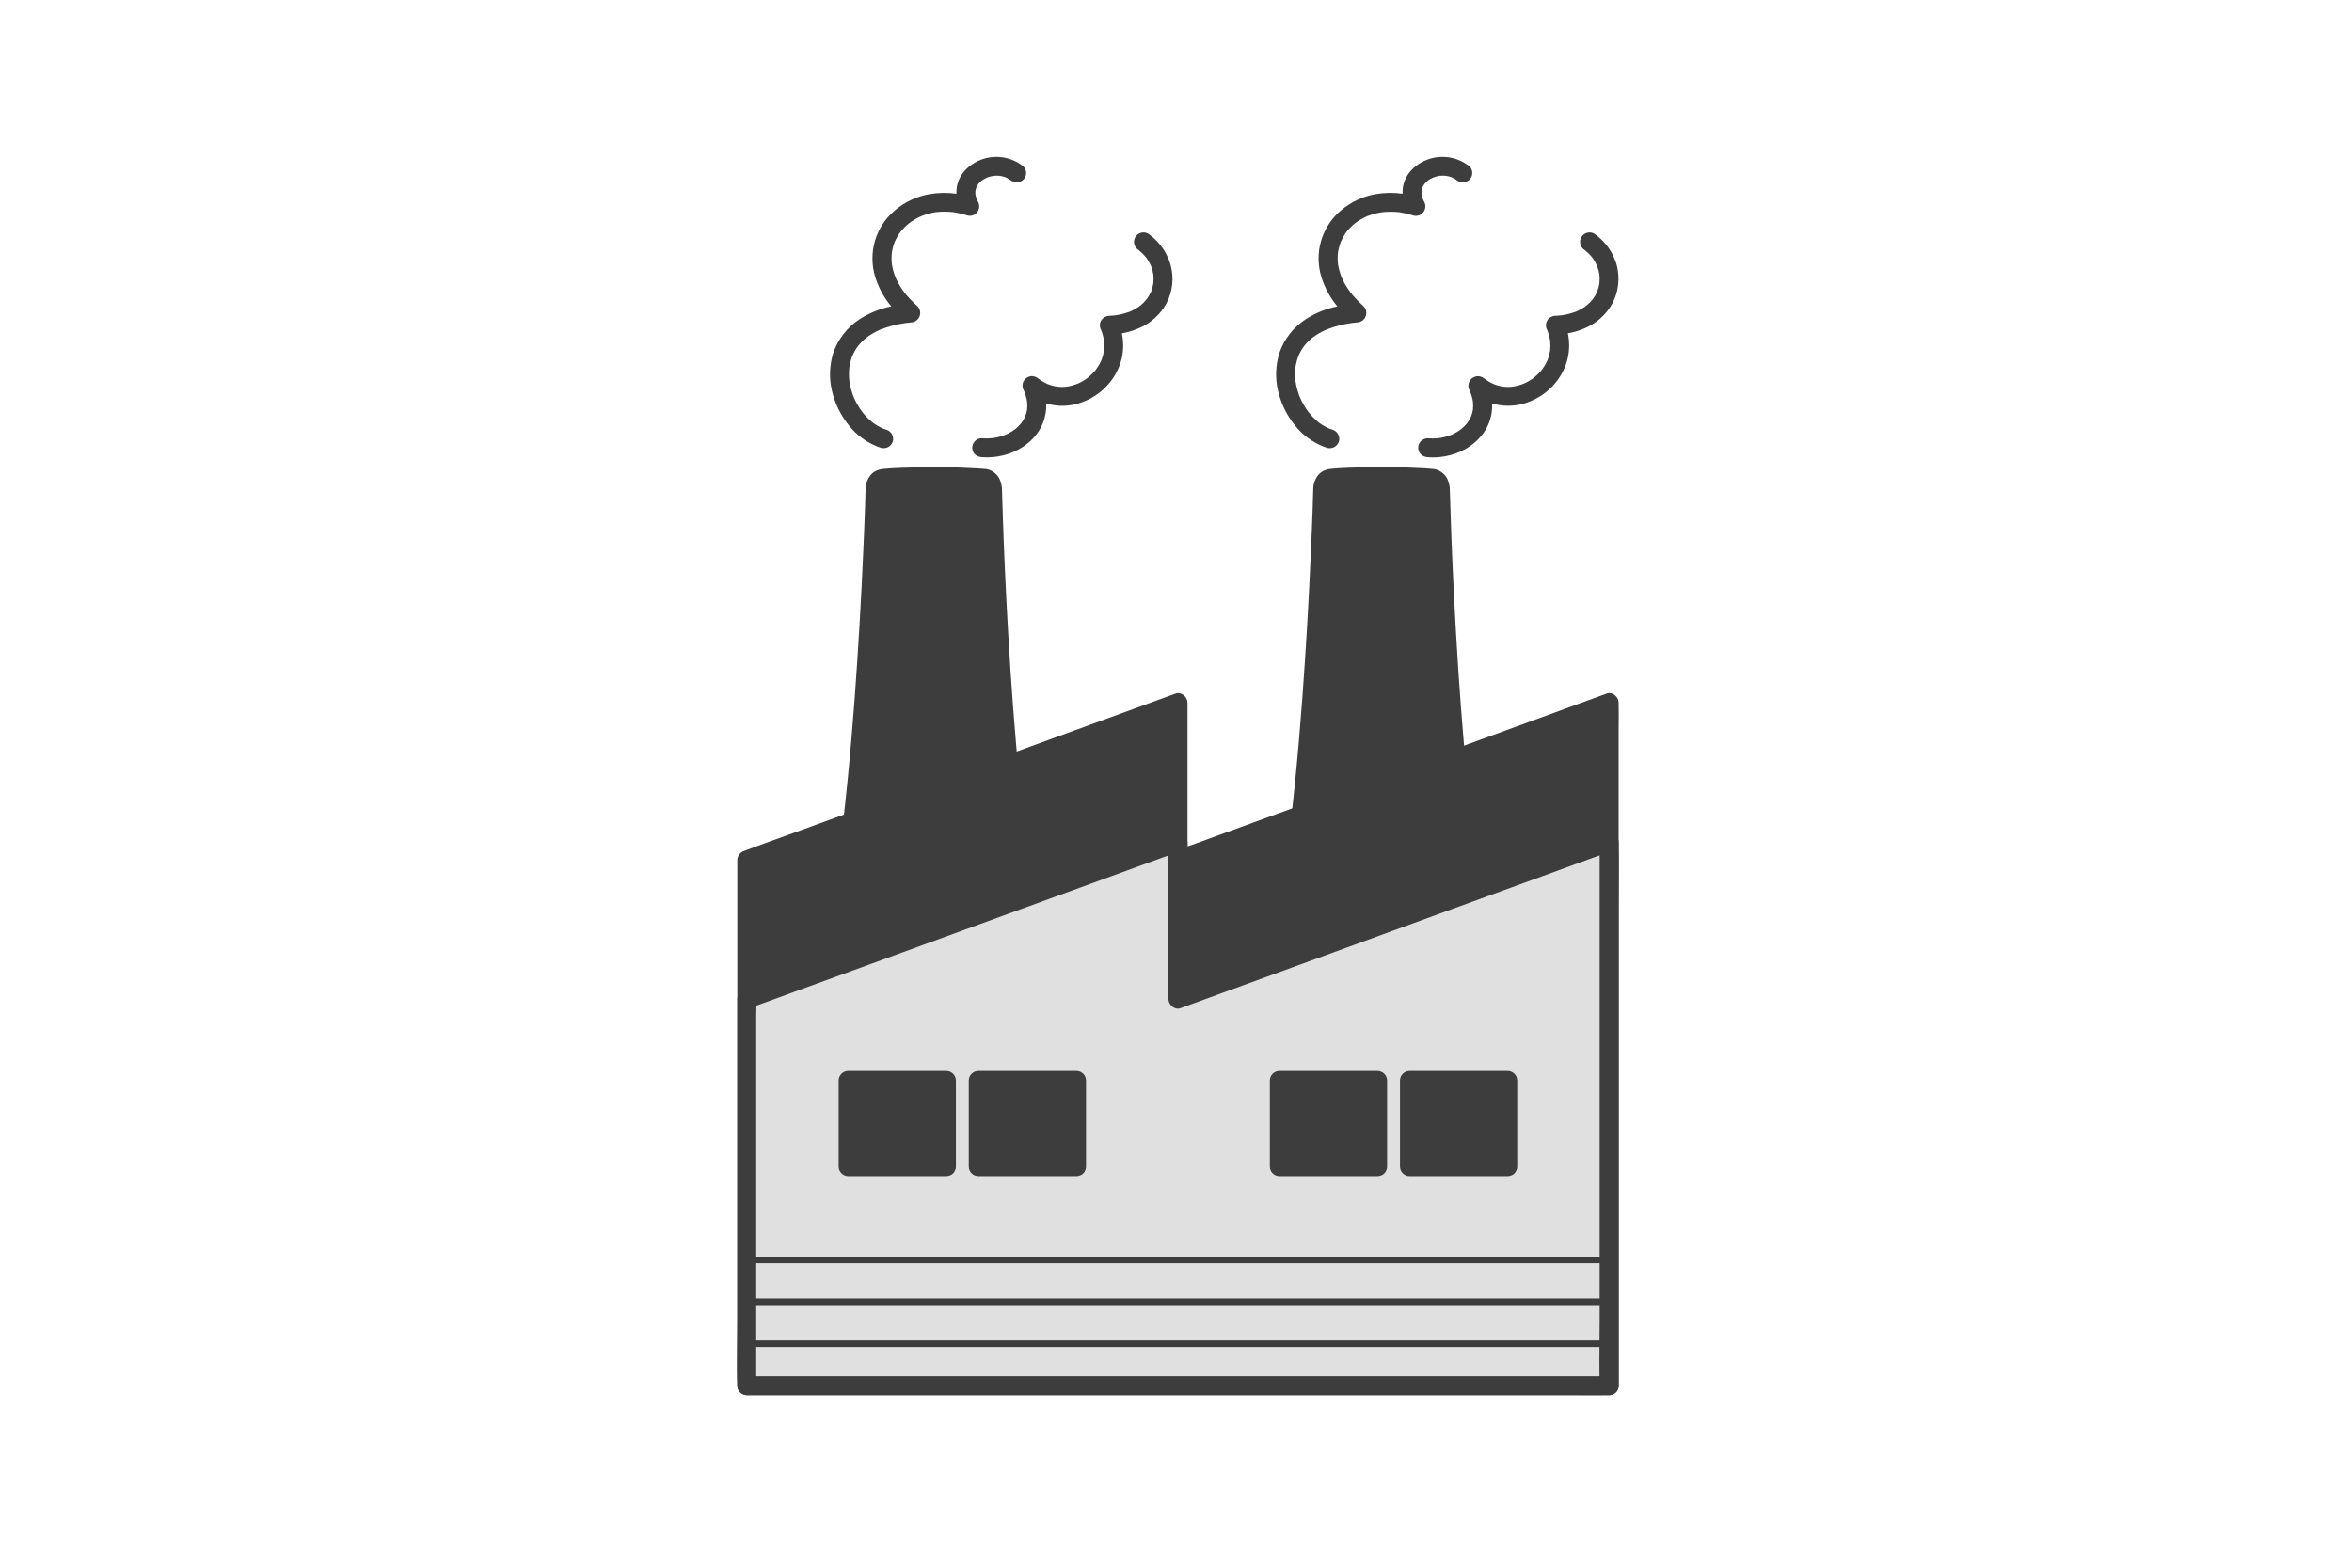 <svg width="225" height="150" viewBox="0 0 225 150" fill="none" xmlns="http://www.w3.org/2000/svg">
<g clip-path="url(#clip0_1160_6905)">
<path d="M141.222 81.875C141.219 81.811 141.213 81.748 141.204 81.685C141.164 81.409 141.124 81.14 141.086 80.856C141.068 80.719 141.048 80.584 141.029 80.447C141.029 80.406 141.015 80.342 141.029 80.393C141.029 80.329 141.013 80.268 141.004 80.212C140.93 79.652 140.859 79.09 140.792 78.526C140.65 77.344 140.52 76.16 140.4 74.975C140.152 72.529 139.937 70.08 139.756 67.628C139.576 65.247 139.418 62.864 139.283 60.479C139.162 58.399 139.055 56.318 138.963 54.237C138.893 52.665 138.833 51.096 138.782 49.531C138.753 48.693 138.724 47.855 138.7 47.019C138.716 46.583 138.622 46.149 138.428 45.758C138.202 45.361 137.834 45.063 137.398 44.925C137.235 44.883 137.069 44.859 136.901 44.857L136.297 44.808C133.884 44.663 131.455 44.659 129.041 44.751C128.507 44.771 127.976 44.8 127.444 44.846C126.953 44.887 126.505 45.014 126.16 45.39C125.818 45.774 125.63 46.269 125.63 46.783C125.614 47.411 125.592 48.036 125.572 48.664C125.521 50.141 125.461 51.617 125.391 53.094C125.299 55.192 125.193 57.29 125.072 59.389C124.929 61.881 124.765 64.373 124.58 66.864C124.38 69.525 124.156 72.185 123.889 74.846C123.756 76.169 123.613 77.489 123.461 78.808C123.385 79.453 123.305 80.099 123.223 80.745L123.098 81.712C123.098 81.748 123.098 81.784 123.083 81.821C123.083 81.799 123.083 81.777 123.083 81.755C123.103 81.608 123.096 81.668 123.06 81.937C123.06 81.962 123.06 81.987 123.06 82.013C123.06 82.069 123.051 82.124 123.051 82.18C123.051 83.421 123.927 84.38 124.946 84.964C126.118 85.637 127.486 85.973 128.808 86.172C130.391 86.412 131.995 86.482 133.592 86.381C135.063 86.287 136.569 86.08 137.966 85.587C139.081 85.193 140.324 84.591 140.908 83.502C141.178 83.005 141.288 82.437 141.222 81.875Z" fill="#3D3D3D"/>
<path d="M98.381 81.875C98.381 81.813 98.37 81.75 98.361 81.685C98.321 81.409 98.281 81.14 98.243 80.856C98.225 80.72 98.205 80.584 98.187 80.448C98.187 80.406 98.172 80.342 98.187 80.393C98.178 80.33 98.171 80.268 98.162 80.212C98.088 79.652 98.017 79.09 97.949 78.526C97.808 77.344 97.677 76.16 97.558 74.975C97.308 72.529 97.094 70.08 96.914 67.628C96.733 65.247 96.576 62.864 96.44 60.479C96.319 58.399 96.213 56.318 96.121 54.237C96.051 52.665 95.99 51.096 95.939 49.531C95.91 48.693 95.881 47.855 95.858 47.019C95.873 46.583 95.78 46.149 95.586 45.758C95.36 45.361 94.992 45.063 94.555 44.926C94.393 44.883 94.226 44.859 94.058 44.857L93.472 44.815C91.06 44.67 88.631 44.666 86.216 44.759C85.683 44.779 85.152 44.808 84.62 44.853C84.129 44.895 83.68 45.022 83.336 45.397C82.994 45.781 82.806 46.277 82.806 46.79C82.79 47.418 82.768 48.044 82.748 48.672C82.697 50.148 82.637 51.625 82.567 53.101C82.475 55.2 82.368 57.298 82.247 59.396C82.105 61.888 81.941 64.38 81.756 66.871C81.556 69.533 81.331 72.192 81.065 74.853C80.932 76.176 80.789 77.497 80.636 78.815C80.56 79.461 80.481 80.106 80.399 80.752L80.274 81.719C80.274 81.755 80.265 81.792 80.259 81.828C80.259 81.806 80.259 81.784 80.268 81.763C80.288 81.616 80.281 81.676 80.245 81.944C80.245 81.969 80.245 81.995 80.236 82.02C80.236 82.076 80.227 82.131 80.227 82.187C80.227 83.428 81.103 84.388 82.122 84.972C83.294 85.645 84.662 85.98 85.984 86.18C87.566 86.414 89.167 86.479 90.762 86.374C92.234 86.279 93.739 86.073 95.136 85.579C96.251 85.186 97.494 84.583 98.078 83.495C98.342 82.999 98.448 82.433 98.381 81.875Z" fill="#3D3D3D"/>
<path d="M154.847 67.345V67.235C154.847 66.69 154.261 66.146 153.698 66.36L149.595 67.857L139.745 71.456L127.825 75.809L117.522 79.566L114.128 80.803C113.946 80.867 113.778 80.927 113.6 80.985V67.236C113.6 66.692 113.014 66.157 112.452 66.362L108.348 67.859L98.491 71.456L86.571 75.809L76.267 79.566C74.6 80.174 72.924 80.758 71.266 81.389L71.197 81.415C71.009 81.472 70.843 81.587 70.723 81.744C70.603 81.901 70.537 82.092 70.532 82.289V126.398C70.532 128.43 70.474 130.471 70.532 132.501V132.588C70.535 132.827 70.632 133.056 70.801 133.226C70.97 133.395 71.199 133.492 71.439 133.495H150.587C151.656 133.495 152.728 133.513 153.796 133.495H153.936C154.177 133.495 154.407 133.399 154.577 133.229C154.748 133.059 154.843 132.828 154.843 132.588V69.896C154.847 69.047 154.867 68.191 154.847 67.345Z" fill="#3D3D3D"/>
<path d="M153.933 132.586H114.601H71.432V95.598L112.682 80.558V95.598L153.933 80.558V132.586Z" fill="#E0E0E0"/>
<path d="M154.843 80.647V80.556C154.843 80.012 154.257 79.477 153.695 79.682L149.591 81.178L139.745 84.77L127.825 89.124L117.522 92.881L114.128 94.118C113.946 94.181 113.777 94.241 113.6 94.299V80.558C113.6 80.014 113.014 79.479 112.451 79.684L108.348 81.18L98.494 84.772L86.575 89.126L76.271 92.882C74.604 93.49 72.928 94.074 71.27 94.697L71.201 94.722C71.012 94.779 70.846 94.894 70.727 95.051C70.607 95.208 70.54 95.399 70.535 95.596V128.034C70.535 129.527 70.483 131.031 70.535 132.524V132.587C70.538 132.827 70.635 133.056 70.804 133.225C70.974 133.395 71.203 133.491 71.442 133.494H153.943C154.184 133.494 154.414 133.399 154.584 133.229C154.755 133.059 154.85 132.828 154.85 132.587V86.94C154.843 84.845 154.899 82.742 154.843 80.647ZM139.564 131.68H72.342V97.111C72.342 96.819 72.355 96.521 72.356 96.224L75.779 94.976L85.633 91.384L97.553 87.031L107.856 83.274L111.25 82.037C111.432 81.973 111.601 81.913 111.778 81.855V95.591C111.778 96.135 112.364 96.67 112.927 96.465L117.03 94.969L126.884 91.377L138.803 87.023L149.107 83.266L152.501 82.029C152.682 81.966 152.851 81.906 153.029 81.848V126.202C153.029 128.025 152.987 129.854 153.013 131.679H139.564V131.68Z" fill="#3D3D3D"/>
<path d="M153.938 128.259H71.437C71.352 128.259 71.272 128.293 71.212 128.352C71.153 128.412 71.119 128.493 71.119 128.577C71.119 128.661 71.153 128.742 71.212 128.801C71.272 128.861 71.352 128.894 71.437 128.894H153.938C154.022 128.894 154.103 128.861 154.162 128.801C154.222 128.742 154.255 128.661 154.255 128.577C154.255 128.493 154.222 128.412 154.162 128.352C154.103 128.293 154.022 128.259 153.938 128.259Z" fill="#3D3D3D"/>
<path d="M153.938 124.243H71.437C71.352 124.243 71.272 124.277 71.212 124.336C71.153 124.396 71.119 124.476 71.119 124.561C71.119 124.645 71.153 124.726 71.212 124.785C71.272 124.845 71.352 124.878 71.437 124.878H153.938C154.022 124.878 154.103 124.845 154.162 124.785C154.222 124.726 154.255 124.645 154.255 124.561C154.255 124.476 154.222 124.396 154.162 124.336C154.103 124.277 154.022 124.243 153.938 124.243Z" fill="#3D3D3D"/>
<path d="M153.938 120.24H71.437C71.352 120.24 71.272 120.273 71.212 120.332C71.153 120.392 71.119 120.473 71.119 120.557C71.119 120.641 71.153 120.722 71.212 120.781C71.272 120.841 71.352 120.874 71.437 120.874H153.938C154.022 120.874 154.103 120.841 154.162 120.781C154.222 120.722 154.255 120.641 154.255 120.557C154.255 120.473 154.222 120.392 154.162 120.332C154.103 120.273 154.022 120.24 153.938 120.24Z" fill="#3D3D3D"/>
<path d="M90.537 102.475H81.134C80.894 102.478 80.665 102.575 80.496 102.744C80.326 102.914 80.23 103.143 80.227 103.382V111.634C80.23 111.874 80.326 112.102 80.496 112.272C80.665 112.441 80.894 112.538 81.134 112.541H90.537C90.632 112.539 90.726 112.522 90.815 112.49C90.953 112.453 91.078 112.379 91.178 112.276C91.243 112.213 91.296 112.138 91.332 112.055C91.352 112.017 91.37 111.979 91.385 111.939C91.427 111.843 91.447 111.739 91.443 111.634V103.382C91.439 103.143 91.343 102.914 91.174 102.745C91.005 102.576 90.777 102.479 90.537 102.475Z" fill="#3D3D3D"/>
<path d="M102.987 102.475H93.583C93.343 102.478 93.115 102.575 92.945 102.744C92.776 102.914 92.679 103.143 92.676 103.382V111.634C92.679 111.874 92.776 112.102 92.945 112.272C93.115 112.441 93.343 112.538 93.583 112.541H102.987C103.081 112.539 103.175 112.522 103.264 112.49C103.402 112.453 103.527 112.379 103.627 112.276C103.692 112.213 103.745 112.138 103.781 112.055C103.801 112.017 103.819 111.979 103.834 111.939C103.877 111.843 103.896 111.739 103.892 111.634V103.382C103.889 103.143 103.792 102.914 103.623 102.745C103.454 102.576 103.226 102.479 102.987 102.475Z" fill="#3D3D3D"/>
<path d="M131.787 102.475H122.384C122.144 102.478 121.915 102.575 121.746 102.744C121.576 102.914 121.48 103.143 121.477 103.382V111.634C121.48 111.874 121.576 112.102 121.746 112.272C121.915 112.441 122.144 112.538 122.384 112.541H131.787C131.882 112.539 131.976 112.522 132.065 112.49C132.203 112.453 132.328 112.379 132.428 112.276C132.493 112.213 132.546 112.138 132.582 112.055C132.602 112.017 132.62 111.979 132.635 111.939C132.677 111.843 132.697 111.739 132.693 111.634V103.382C132.689 103.143 132.593 102.914 132.424 102.745C132.255 102.576 132.027 102.479 131.787 102.475Z" fill="#3D3D3D"/>
<path d="M144.239 102.475H134.835C134.595 102.478 134.366 102.575 134.197 102.744C134.028 102.914 133.931 103.143 133.928 103.382V111.634C133.931 111.874 134.028 112.102 134.197 112.272C134.366 112.441 134.595 112.538 134.835 112.541H144.239C144.333 112.539 144.427 112.522 144.516 112.49C144.654 112.453 144.779 112.379 144.879 112.276C144.944 112.213 144.997 112.138 145.033 112.055C145.053 112.017 145.071 111.979 145.086 111.939C145.129 111.843 145.148 111.739 145.144 111.634V103.382C145.14 103.143 145.044 102.914 144.875 102.745C144.706 102.576 144.478 102.479 144.239 102.475Z" fill="#3D3D3D"/>
<path d="M140.809 16.31L140.719 16.094C140.636 15.964 140.523 15.855 140.39 15.776C139.598 15.212 138.633 14.946 137.663 15.024C136.694 15.102 135.783 15.519 135.092 16.203C134.652 16.642 134.351 17.201 134.226 17.81C134.184 18.049 134.166 18.292 134.174 18.535C133.315 18.416 132.443 18.43 131.589 18.575C130.387 18.79 129.262 19.314 128.324 20.096C127.407 20.852 126.735 21.864 126.393 23.002C126.052 24.141 126.056 25.355 126.404 26.492C126.723 27.526 127.245 28.486 127.939 29.316C126.846 29.535 125.805 29.96 124.872 30.568C123.717 31.329 122.846 32.45 122.394 33.757C122.024 34.932 121.978 36.185 122.261 37.385C122.536 38.582 123.078 39.702 123.847 40.661C124.571 41.589 125.531 42.305 126.628 42.734C126.742 42.78 126.858 42.818 126.974 42.854C127.206 42.916 127.453 42.884 127.661 42.765C127.87 42.647 128.024 42.452 128.09 42.221C128.149 41.989 128.116 41.744 127.998 41.536C127.88 41.328 127.686 41.173 127.457 41.105C127.342 41.071 127.23 41.031 127.117 40.987C126.778 40.834 126.456 40.645 126.158 40.423C125.798 40.132 125.471 39.802 125.182 39.44C124.856 39.001 124.58 38.527 124.358 38.027C124.158 37.53 124.016 37.012 123.934 36.483C123.882 36.026 123.882 35.564 123.934 35.106C123.993 34.73 124.094 34.36 124.233 34.005C124.378 33.685 124.556 33.381 124.765 33.098C125.006 32.801 125.279 32.529 125.577 32.289C125.992 31.985 126.439 31.728 126.911 31.524C127.676 31.226 128.473 31.02 129.287 30.909C129.468 30.887 129.632 30.869 129.804 30.852C129.981 30.849 130.153 30.794 130.3 30.695C130.447 30.597 130.562 30.458 130.633 30.296C130.704 30.131 130.725 29.949 130.692 29.773C130.66 29.597 130.576 29.434 130.451 29.305C130.002 28.908 129.586 28.473 129.211 28.005C128.867 27.549 128.575 27.056 128.342 26.535C128.183 26.131 128.067 25.712 127.997 25.284C127.955 24.906 127.955 24.525 127.997 24.148C128.054 23.795 128.148 23.449 128.278 23.116C128.426 22.782 128.609 22.465 128.822 22.169C129.067 21.867 129.343 21.591 129.646 21.347C129.995 21.089 130.372 20.869 130.769 20.692C131.223 20.513 131.695 20.385 132.177 20.309C132.75 20.242 133.329 20.242 133.902 20.309C134.346 20.379 134.784 20.484 135.211 20.623C135.385 20.67 135.568 20.663 135.738 20.606C135.908 20.548 136.056 20.441 136.166 20.299C136.275 20.156 136.34 19.985 136.352 19.806C136.365 19.627 136.324 19.448 136.236 19.292C136.193 19.214 136.151 19.132 136.113 19.051C136.062 18.913 136.022 18.772 135.993 18.628C135.982 18.501 135.982 18.372 135.993 18.245C136.015 18.133 136.046 18.023 136.084 17.915C136.137 17.808 136.198 17.705 136.265 17.607C136.372 17.481 136.489 17.366 136.617 17.262C136.765 17.159 136.922 17.069 137.085 16.994C137.286 16.918 137.493 16.86 137.704 16.823C137.916 16.803 138.129 16.803 138.341 16.823C138.521 16.855 138.698 16.901 138.87 16.963C139.088 17.061 139.294 17.183 139.485 17.326C139.59 17.386 139.705 17.426 139.825 17.441C139.945 17.457 140.067 17.448 140.184 17.416C140.412 17.352 140.606 17.203 140.728 16.999C140.845 16.789 140.875 16.541 140.809 16.31Z" fill="#3D3D3D"/>
<path d="M154.76 25.837C154.708 25.488 154.612 25.148 154.476 24.823C154.316 24.415 154.106 24.03 153.85 23.675C153.584 23.307 153.275 22.972 152.93 22.677C152.798 22.568 152.662 22.463 152.524 22.361C152.419 22.3 152.304 22.261 152.184 22.245C152.064 22.23 151.942 22.238 151.825 22.27C151.597 22.335 151.402 22.484 151.281 22.688C151.22 22.792 151.181 22.908 151.165 23.028C151.15 23.148 151.158 23.27 151.19 23.386L151.281 23.602C151.356 23.731 151.462 23.838 151.589 23.916C151.855 24.129 152.098 24.368 152.315 24.631C152.495 24.878 152.649 25.142 152.776 25.42C152.88 25.69 152.957 25.97 153.004 26.256C153.034 26.544 153.034 26.834 153.004 27.121C152.959 27.393 152.886 27.66 152.787 27.918C152.673 28.169 152.534 28.407 152.371 28.631C152.182 28.86 151.972 29.07 151.742 29.258C151.459 29.466 151.155 29.643 150.835 29.788C150.373 29.967 149.892 30.095 149.402 30.169C149.201 30.192 149 30.208 148.798 30.218C148.64 30.22 148.485 30.262 148.347 30.341C148.21 30.419 148.095 30.532 148.014 30.668C147.933 30.806 147.891 30.964 147.891 31.125C147.89 31.276 147.929 31.426 148.003 31.558C148.136 31.893 148.233 32.242 148.292 32.598C148.324 32.913 148.324 33.231 148.292 33.546C148.239 33.863 148.154 34.174 148.038 34.473C147.894 34.789 147.718 35.09 147.513 35.37C147.281 35.654 147.02 35.914 146.735 36.146C146.437 36.366 146.117 36.553 145.779 36.705C145.447 36.836 145.101 36.932 144.749 36.989C144.111 37.076 143.462 36.99 142.87 36.739C142.548 36.592 142.244 36.409 141.963 36.195C141.792 36.068 141.587 35.997 141.375 35.992C141.178 35.998 140.987 36.066 140.831 36.186C140.672 36.301 140.557 36.468 140.506 36.657L140.468 36.899C140.468 37.059 140.51 37.217 140.591 37.356L140.627 37.438C140.756 37.757 140.85 38.09 140.907 38.43C140.932 38.687 140.932 38.946 140.907 39.203C140.866 39.426 140.806 39.645 140.725 39.857C140.624 40.074 140.503 40.282 140.363 40.476C140.183 40.695 139.982 40.895 139.762 41.075C139.479 41.28 139.175 41.455 138.855 41.597C138.472 41.748 138.074 41.856 137.667 41.92C137.306 41.96 136.941 41.966 136.579 41.936C136.399 41.936 136.223 41.989 136.074 42.089C135.924 42.188 135.808 42.33 135.739 42.496C135.67 42.662 135.652 42.844 135.687 43.021C135.723 43.197 135.809 43.358 135.936 43.485C136.119 43.641 136.348 43.733 136.588 43.747C137.301 43.801 138.019 43.736 138.712 43.554C139.375 43.387 140.004 43.106 140.571 42.724C141.174 42.32 141.687 41.796 142.079 41.185C142.464 40.555 142.691 39.84 142.737 39.103C142.747 38.937 142.747 38.771 142.737 38.606C143.069 38.699 143.408 38.764 143.751 38.8C144.681 38.888 145.617 38.737 146.472 38.361C147.328 38.005 148.09 37.454 148.696 36.752C149.333 36.027 149.777 35.154 149.988 34.212C150.149 33.447 150.149 32.656 149.988 31.89C150.673 31.771 151.337 31.552 151.96 31.241C152.774 30.824 153.471 30.21 153.988 29.456C154.701 28.39 154.976 27.091 154.755 25.828L154.76 25.837ZM142.024 36.264C142.02 36.259 142.015 36.255 142.01 36.253L142.068 36.297L142.024 36.264Z" fill="#3D3D3D"/>
<path d="M98.13 16.31L98.039 16.094C97.956 15.964 97.844 15.855 97.711 15.777C96.919 15.213 95.953 14.946 94.984 15.024C94.015 15.102 93.104 15.52 92.412 16.203C91.972 16.642 91.672 17.201 91.547 17.81C91.504 18.049 91.487 18.293 91.494 18.536C90.636 18.417 89.764 18.43 88.909 18.576C87.708 18.791 86.582 19.314 85.644 20.096C84.727 20.852 84.056 21.864 83.714 23.003C83.373 24.141 83.376 25.355 83.725 26.492C84.044 27.526 84.565 28.486 85.26 29.316C84.168 29.535 83.129 29.959 82.196 30.566C81.041 31.328 80.171 32.449 79.718 33.755C79.348 34.931 79.302 36.184 79.585 37.383C79.861 38.581 80.403 39.7 81.171 40.659C81.895 41.587 82.856 42.304 83.952 42.733C84.066 42.778 84.182 42.816 84.298 42.852C84.53 42.914 84.777 42.882 84.985 42.764C85.194 42.645 85.348 42.45 85.414 42.219C85.472 41.988 85.438 41.743 85.32 41.536C85.201 41.328 85.008 41.175 84.779 41.107C84.665 41.073 84.552 41.033 84.44 40.989C84.101 40.836 83.779 40.647 83.48 40.425C83.12 40.134 82.793 39.804 82.504 39.442C82.178 39.003 81.902 38.529 81.681 38.029C81.481 37.532 81.338 37.014 81.256 36.485C81.204 36.028 81.204 35.566 81.256 35.108C81.316 34.732 81.416 34.362 81.555 34.007C81.701 33.687 81.879 33.383 82.087 33.1C82.329 32.803 82.601 32.532 82.9 32.291C83.314 31.987 83.761 31.73 84.233 31.526C84.998 31.228 85.796 31.022 86.609 30.911C86.782 30.889 86.954 30.871 87.126 30.855C87.303 30.851 87.475 30.796 87.622 30.698C87.769 30.599 87.885 30.46 87.955 30.298C88.026 30.133 88.047 29.951 88.015 29.775C87.982 29.599 87.899 29.436 87.774 29.307C87.324 28.91 86.909 28.475 86.533 28.007C86.189 27.551 85.898 27.058 85.664 26.537C85.505 26.134 85.389 25.714 85.32 25.286C85.278 24.908 85.278 24.527 85.32 24.15C85.376 23.797 85.471 23.451 85.601 23.118C85.752 22.784 85.937 22.466 86.154 22.171C86.399 21.869 86.675 21.593 86.978 21.349C87.327 21.091 87.703 20.871 88.1 20.694C88.55 20.512 89.017 20.381 89.495 20.301C90.068 20.234 90.647 20.234 91.221 20.301C91.665 20.37 92.103 20.475 92.53 20.614C92.703 20.662 92.886 20.658 93.056 20.602C93.226 20.547 93.376 20.442 93.486 20.301C93.595 20.158 93.66 19.987 93.673 19.808C93.685 19.629 93.645 19.45 93.557 19.294C93.513 19.216 93.472 19.134 93.434 19.053C93.383 18.915 93.343 18.774 93.314 18.63C93.303 18.503 93.303 18.375 93.314 18.247C93.336 18.135 93.366 18.025 93.404 17.917C93.457 17.81 93.518 17.707 93.586 17.609C93.692 17.483 93.81 17.368 93.938 17.264C94.086 17.161 94.242 17.071 94.406 16.996C94.606 16.919 94.813 16.862 95.024 16.825C95.236 16.805 95.449 16.805 95.661 16.825C95.841 16.857 96.019 16.903 96.191 16.965C96.408 17.063 96.614 17.185 96.806 17.328C96.91 17.389 97.026 17.428 97.146 17.443C97.266 17.459 97.388 17.45 97.504 17.418C97.732 17.354 97.927 17.204 98.048 17.001C98.107 16.897 98.144 16.782 98.158 16.664C98.172 16.545 98.163 16.425 98.13 16.31Z" fill="#3D3D3D"/>
<path d="M112.086 25.837C112.033 25.488 111.937 25.148 111.801 24.823C111.641 24.415 111.431 24.03 111.175 23.675C110.909 23.307 110.6 22.972 110.255 22.677C110.123 22.568 109.987 22.463 109.849 22.361C109.744 22.3 109.629 22.261 109.509 22.245C109.389 22.23 109.267 22.238 109.15 22.27C108.922 22.335 108.728 22.484 108.606 22.688C108.545 22.792 108.506 22.908 108.49 23.028C108.475 23.148 108.483 23.27 108.516 23.386L108.606 23.602C108.681 23.731 108.787 23.838 108.915 23.916C109.18 24.129 109.423 24.368 109.64 24.631C109.82 24.878 109.974 25.142 110.101 25.42C110.205 25.69 110.282 25.97 110.33 26.256C110.36 26.544 110.36 26.834 110.33 27.121C110.285 27.393 110.212 27.66 110.112 27.918C109.998 28.169 109.859 28.407 109.696 28.631C109.508 28.86 109.297 29.07 109.067 29.258C108.784 29.466 108.48 29.643 108.16 29.788C107.698 29.967 107.217 30.095 106.727 30.169C106.525 30.192 106.324 30.208 106.123 30.218C105.965 30.22 105.81 30.262 105.673 30.341C105.535 30.419 105.421 30.532 105.339 30.668C105.258 30.806 105.216 30.964 105.216 31.125C105.216 31.276 105.254 31.426 105.328 31.558C105.461 31.893 105.558 32.242 105.617 32.598C105.649 32.913 105.649 33.231 105.617 33.546C105.564 33.863 105.479 34.174 105.363 34.473C105.219 34.789 105.043 35.09 104.839 35.37C104.606 35.654 104.345 35.914 104.06 36.146C103.762 36.366 103.442 36.553 103.104 36.705C102.775 36.835 102.433 36.93 102.083 36.988C101.444 37.075 100.793 36.989 100.198 36.737C99.877 36.59 99.573 36.407 99.291 36.193C99.125 36.068 98.924 35.996 98.716 35.986C98.519 35.992 98.329 36.06 98.172 36.18C98.013 36.296 97.899 36.462 97.847 36.652L97.815 36.893C97.815 37.054 97.857 37.212 97.938 37.35L97.974 37.432C98.103 37.752 98.197 38.084 98.254 38.424C98.279 38.681 98.279 38.94 98.254 39.197C98.213 39.42 98.153 39.64 98.072 39.852C97.971 40.069 97.85 40.276 97.71 40.471C97.53 40.69 97.329 40.89 97.109 41.069C96.826 41.275 96.522 41.45 96.202 41.592C95.819 41.742 95.421 41.851 95.014 41.914C94.65 41.955 94.282 41.961 93.916 41.931C93.737 41.93 93.561 41.983 93.412 42.083C93.262 42.183 93.146 42.325 93.077 42.49C93.008 42.656 92.99 42.839 93.025 43.015C93.061 43.191 93.147 43.353 93.274 43.48C93.457 43.636 93.686 43.727 93.925 43.741C94.639 43.795 95.357 43.73 96.05 43.549C96.713 43.381 97.342 43.1 97.909 42.718C98.512 42.314 99.025 41.791 99.416 41.18C99.802 40.55 100.028 39.835 100.075 39.097C100.085 38.932 100.085 38.766 100.075 38.6C100.406 38.696 100.745 38.764 101.087 38.803C102.017 38.891 102.953 38.74 103.808 38.364C104.664 38.008 105.426 37.457 106.032 36.755C106.669 36.031 107.113 35.157 107.324 34.216C107.485 33.45 107.485 32.659 107.324 31.894C108.009 31.774 108.673 31.556 109.296 31.244C110.11 30.828 110.807 30.214 111.324 29.459C112.037 28.394 112.312 27.095 112.091 25.831L112.086 25.837ZM99.388 36.289L99.344 36.257C99.34 36.252 99.335 36.248 99.329 36.246L99.388 36.289Z" fill="#3D3D3D"/>
</g>
<defs>
<clipPath id="clip0_1160_6905">
<rect width="84.364" height="118.5" fill="white" transform="translate(70.5 15)"/>
</clipPath>
</defs>
</svg>
